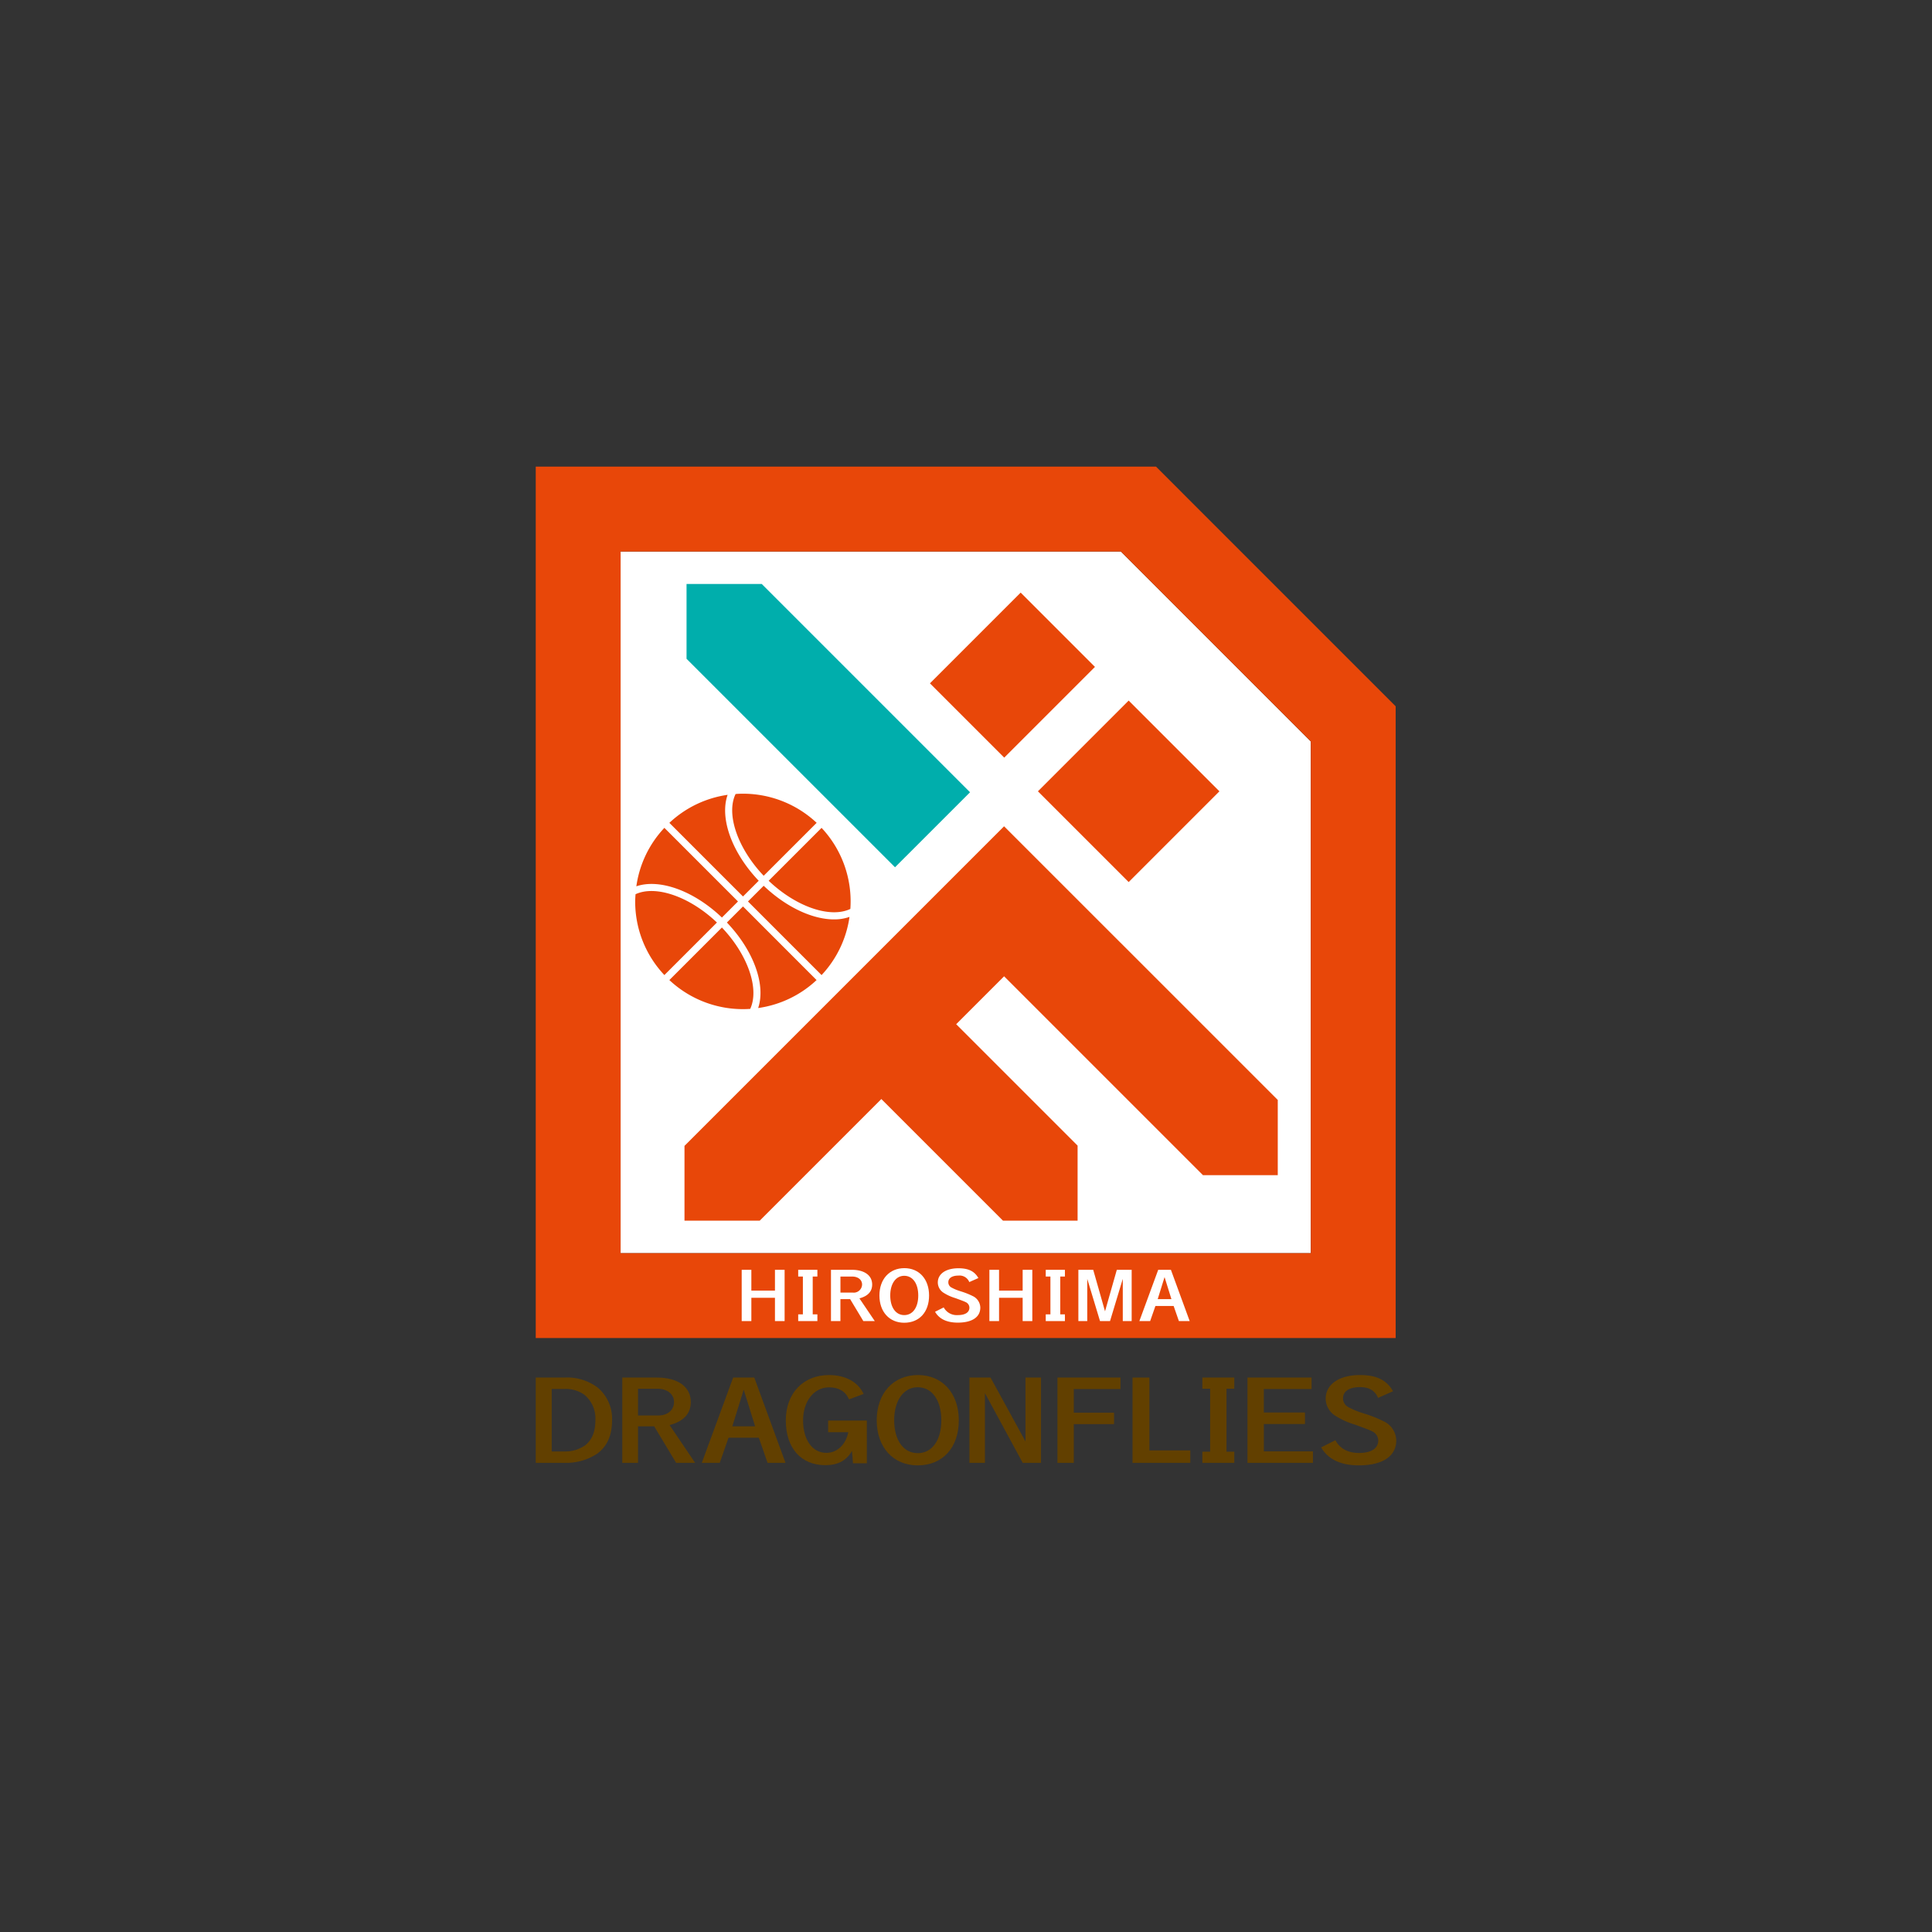 <svg xmlns="http://www.w3.org/2000/svg" xmlns:xlink="http://www.w3.org/1999/xlink" width="500" height="500" viewBox="0 0 500 500">
  <rect x="0" y="0" width="500" height="500" fill="#333333" stroke="none"/>
  <defs>
    <clipPath id="clip-hiroshima_dragonflies">
      <rect width="500" height="500"/>
    </clipPath>
  </defs>
  <g id="hiroshima_dragonflies" clip-path="url(#clip-hiroshima_dragonflies)">
    <rect id="長方形_54" data-name="長方形 54" width="500" height="500" fill="none"/>
    <g id="_2023-24シーズン" data-name="2023-24シーズン" transform="translate(-4833.07 -992.414)">
      <g id="グループ_382" data-name="グループ 382">
        <path id="パス_3038" data-name="パス 3038" d="M4993.681,1316.732H5172.3V1184.3l-49.154-49.156h-129.47Z" fill="#fff"/>
        <g id="グループ_376" data-name="グループ 376">
          <path id="パス_3039" data-name="パス 3039" d="M5144.242,1351.82h2.011v16.286h-2.011v2.9h8.259v-2.9h-2.012V1351.82h2.012v-2.9h-8.259Z" fill="#624000"/>
          <path id="パス_3040" data-name="パス 3040" d="M4987.758,1351.519a13.2,13.2,0,0,0-8.552-2.6h-7.485V1371h7.513a14.667,14.667,0,0,0,8.36-2.349c2.651-1.969,3.879-4.754,3.879-8.772A10.552,10.552,0,0,0,4987.758,1351.519Zm-3.141,14.863a8.934,8.934,0,0,1-5.437,1.667h-3.333v-16.174h3.277a8.394,8.394,0,0,1,5.11,1.449,7.9,7.9,0,0,1,2.924,6.53C4987.158,1362.859,4986.365,1364.908,4984.617,1366.382Z" fill="#624000"/>
          <path id="パス_3041" data-name="パス 3041" d="M5011.85,1355.264c0-3.936-3.332-6.34-8.768-6.34h-8.964V1371h4.071v-9.455h4.18l5.684,9.455h4.917l-6.612-9.782C5009.993,1360.262,5011.85,1358.27,5011.85,1355.264Zm-13.661,3.468v-6.911h5.054c2.514,0,4.263,1.394,4.263,3.443s-1.639,3.468-4.015,3.468Z" fill="#624000"/>
          <path id="パス_3042" data-name="パス 3042" d="M5022.811,1348.924,5014.695,1371h4.645l2.27-6.5h7.839l2.269,6.5h4.643l-8.086-22.078Zm-.218,12.622,2.949-9.479,2.951,9.479Z" fill="#624000"/>
          <path id="パス_3043" data-name="パス 3043" d="M5047.391,1360.05v3.021h5.222c-.674,3.248-2.9,5.339-5.694,5.339-3.6,0-6.016-3.373-6.016-8.392,0-4.958,2.829-8.557,6.727-8.557,2.5,0,4.268,1.046,5.123,3.024l.039.09,3.779-1.411-.05-.1c-1.451-3.043-4.7-4.787-8.918-4.787-6.68,0-11.168,4.719-11.168,11.743,0,7.142,3.923,11.578,10.238,11.578,3.245,0,5.445-1.173,6.892-3.686l.246,3.1.007.095h3.588V1360.05Z" fill="#624000"/>
          <path id="パス_3044" data-name="パス 3044" d="M5070.64,1348.276c-6.386,0-10.676,4.707-10.676,11.713,0,6.974,4.257,11.66,10.594,11.66,6.469,0,10.649-4.577,10.649-11.66C5081.207,1352.983,5076.961,1348.276,5070.64,1348.276Zm-.082,3.155c3.721,0,6.125,3.359,6.125,8.558,0,5.166-2.394,8.5-6.1,8.5s-6.1-3.349-6.1-8.531C5064.488,1354.86,5066.927,1351.431,5070.558,1351.431Z" fill="#624000"/>
          <path id="パス_3045" data-name="パス 3045" d="M5098.463,1365.454l-9.043-16.531h-5.463V1371h4.015v-18.034l9.779,18.034h4.728v-22.078h-4.016Z" fill="#624000"/>
          <path id="パス_3046" data-name="パス 3046" d="M5106.737,1371h4.233v-10.026h10.411v-2.953H5110.97V1351.9h12.078v-2.979h-16.311Z" fill="#624000"/>
          <path id="パス_3047" data-name="パス 3047" d="M5130.539,1348.924h-4.372V1371h14.954v-3.224h-10.582Z" fill="#624000"/>
          <path id="パス_3048" data-name="パス 3048" d="M5160.149,1360.947H5170.8v-2.977h-10.655V1351.9H5172.5v-2.98h-16.583V1371h16.938v-2.979h-12.7Z" fill="#624000"/>
          <path id="パス_3049" data-name="パス 3049" d="M5191.254,1360.292a32.584,32.584,0,0,0-5.271-2.087l-.326-.112a19.331,19.331,0,0,1-3.587-1.492,2.535,2.535,0,0,1-1.419-2.321c0-1.8,1.636-2.879,4.379-2.879,2.309,0,3.818.864,4.613,2.643l.063.142,3.879-1.722-.089-.15c-1.648-2.792-4.26-4.038-8.466-4.038-5.39,0-8.872,2.4-8.872,6.112a5.255,5.255,0,0,0,2.529,4.445,19.711,19.711,0,0,0,4.741,2.179l.265.08c2.665.974,3.873,1.431,4.46,1.739a2.673,2.673,0,0,1,1.611,2.377c0,2.054-1.814,3.233-4.98,3.233-2.807,0-4.894-1.1-6.037-3.17l-.072-.131-3.7,1.863.088.143c1.813,2.987,5.066,4.5,9.667,4.5,6.158,0,9.69-2.357,9.69-6.466A5.582,5.582,0,0,0,5191.254,1360.292Z" fill="#624000"/>
        </g>
        <g id="グループ_381" data-name="グループ 381">
          <g id="グループ_379" data-name="グループ 379">
            <g id="グループ_377" data-name="グループ 377">
              <path id="パス_3050" data-name="パス 3050" d="M5084.116,1197.452l-53.9-53.9h-19.47v19.355l53.955,53.956Z" fill="#00aeac"/>
              <path id="パス_3051" data-name="パス 3051" d="M5092.922,1206.258l-82.708,82.707v19.357h19.469l31.479-31.479,31.48,31.479h19.308V1288.9l-31.423-31.422,12.4-12.4,51.471,51.47h19.356v-19.469Z" fill="#e84709"/>
              <rect id="長方形_16" data-name="長方形 16" width="33.214" height="33.214" transform="translate(5101.681 1197.206) rotate(-45)" fill="#e84709"/>
              <rect id="長方形_17" data-name="長方形 17" width="33.214" height="27.192" transform="matrix(0.707, -0.707, 0.707, 0.707, 5073.739, 1169.264)" fill="#e84709"/>
            </g>
            <path id="パス_3052" data-name="パス 3052" d="M5194.266,1338.691H4971.72V1113.179h160.528l62.018,62.021Zm-200.585-21.959h178.624V1184.3l-49.154-49.156h-129.47Z" fill="#e84709"/>
            <g id="グループ_378" data-name="グループ 378">
              <path id="パス_3053" data-name="パス 3053" d="M5027.52,1321.039v5.387h6.108v-5.387h2.5v13.27h-2.5v-6.027h-6.108v6.027h-2.5v-13.27Z" fill="#fff"/>
              <path id="パス_3054" data-name="パス 3054" d="M5044.609,1322.779v-1.74h-4.965v1.74h1.21v9.789h-1.21v1.741h4.965v-1.741H5043.4v-9.789Z" fill="#fff"/>
              <path id="パス_3055" data-name="パス 3055" d="M5053.516,1321.039c3.268,0,5.271,1.445,5.271,3.811,0,1.806-1.117,3-3.3,3.579l3.974,5.88H5056.5l-3.417-5.683h-2.512v5.683h-2.447v-13.27Zm-2.94,5.9h3.187a2.161,2.161,0,0,0,2.413-2.084c0-1.232-1.051-2.07-2.562-2.07h-3.038Z" fill="#fff"/>
              <path id="パス_3056" data-name="パス 3056" d="M5067.121,1320.609c-3.862,0-6.457,2.844-6.457,7.08,0,4.218,2.575,7.051,6.409,7.051,3.913,0,6.441-2.768,6.441-7.051C5073.514,1323.453,5070.945,1320.609,5067.121,1320.609Zm3.593,7.08c0,3.081-1.423,5.071-3.625,5.071s-3.625-2-3.625-5.086c0-3.042,1.45-5.087,3.609-5.087C5069.284,1322.587,5070.714,1324.59,5070.714,1327.689Z" fill="#fff"/>
              <path id="パス_3057" data-name="パス 3057" d="M5084.865,1327.862a19.619,19.619,0,0,0-3.17-1.254l-.195-.067a11.845,11.845,0,0,1-2.156-.9,1.512,1.512,0,0,1-.847-1.384c0-1.079.979-1.722,2.622-1.722a2.708,2.708,0,0,1,2.763,1.583l.043.093,2.351-1.04-.059-.1c-.992-1.682-2.564-2.432-5.1-2.432-3.245,0-5.342,1.445-5.342,3.683a3.168,3.168,0,0,0,1.524,2.68,11.916,11.916,0,0,0,2.852,1.311l.158.048c1.6.587,2.332.862,2.681,1.044a1.6,1.6,0,0,1,.963,1.42c0,1.229-1.087,1.934-2.983,1.934a3.842,3.842,0,0,1-3.62-1.9l-.049-.087-2.141,1.078-.1.05.059.1c1.093,1.8,3.051,2.709,5.819,2.709,3.708,0,5.835-1.42,5.835-3.9A3.366,3.366,0,0,0,5084.865,1327.862Z" fill="#fff"/>
              <path id="パス_3058" data-name="パス 3058" d="M5091.623,1321.039v5.387h6.109v-5.387h2.5v13.27h-2.5v-6.027h-6.109v6.027h-2.5v-13.27Z" fill="#fff"/>
              <path id="パス_3059" data-name="パス 3059" d="M5108.672,1322.78v-1.741h-4.964v1.741h1.209v9.789h-1.209v1.741h4.964v-1.741h-1.208v-9.789Z" fill="#fff"/>
              <path id="パス_3060" data-name="パス 3060" d="M5115.994,1321.039l3.055,10.74,3.053-10.74h3.843v13.27h-2.3v-10.921l-3.3,10.921h-2.594l-3.3-10.921v10.921h-2.3v-13.27Z" fill="#fff"/>
              <path id="パス_3061" data-name="パス 3061" d="M5136.1,1321.039l4.86,13.27h-2.792l-1.362-3.909h-4.714l-1.363,3.909h-2.792l4.878-13.27Zm-3.416,7.587h3.546l-1.773-5.7Z" fill="#fff"/>
            </g>
          </g>
          <g id="グループ_380" data-name="グループ 380">
            <path id="パス_3062" data-name="パス 3062" d="M5029.28,1253.291a27.7,27.7,0,0,0,15.12-7.236L5025.353,1227l-4.16,4.158C5028.119,1238.417,5031.309,1247.292,5029.28,1253.291Z" fill="#e84709"/>
            <path id="パス_3063" data-name="パス 3063" d="M5019.9,1229.87l4.159-4.158-19.048-19.051a27.616,27.616,0,0,0-7.253,15.127C5003.758,1219.747,5012.639,1222.938,5019.9,1229.87Z" fill="#e84709"/>
            <path id="パス_3064" data-name="パス 3064" d="M5049.637,1230.339c-5.7.282-12.866-2.9-18.927-8.691l-4.066,4.064,19.047,19.051a27.708,27.708,0,0,0,7.23-15.056A11.69,11.69,0,0,1,5049.637,1230.339Z" fill="#e84709"/>
            <path id="パス_3065" data-name="パス 3065" d="M5029.422,1220.352c-6.987-7.32-10.159-16.238-8.044-22.238a27.74,27.74,0,0,0-15.074,7.254l19.049,19.053Z" fill="#e84709"/>
            <path id="パス_3066" data-name="パス 3066" d="M5019.9,1232.453l-13.6,13.6a27.813,27.813,0,0,0,20.925,7.459C5029.653,1248.283,5026.589,1239.483,5019.9,1232.453Z" fill="#e84709"/>
            <path id="パス_3067" data-name="パス 3067" d="M5018.611,1231.161c-7.035-6.693-15.838-9.758-21.065-7.321-.041.621-.091,1.241-.091,1.87a27.679,27.679,0,0,0,7.555,19.049Z" fill="#e84709"/>
            <path id="パス_3068" data-name="パス 3068" d="M5030.714,1219.061l13.705-13.7a27.835,27.835,0,0,0-20.459-7.5c-.175.008-.349.037-.524.049C5020.924,1203.13,5023.967,1211.969,5030.714,1219.061Z" fill="#e84709"/>
            <path id="パス_3069" data-name="パス 3069" d="M5032,1220.353c7.084,6.741,15.926,9.784,21.141,7.289a27.809,27.809,0,0,0-7.451-20.977Z" fill="#e84709"/>
          </g>
        </g>
      </g>
    </g>
  </g>
</svg>
